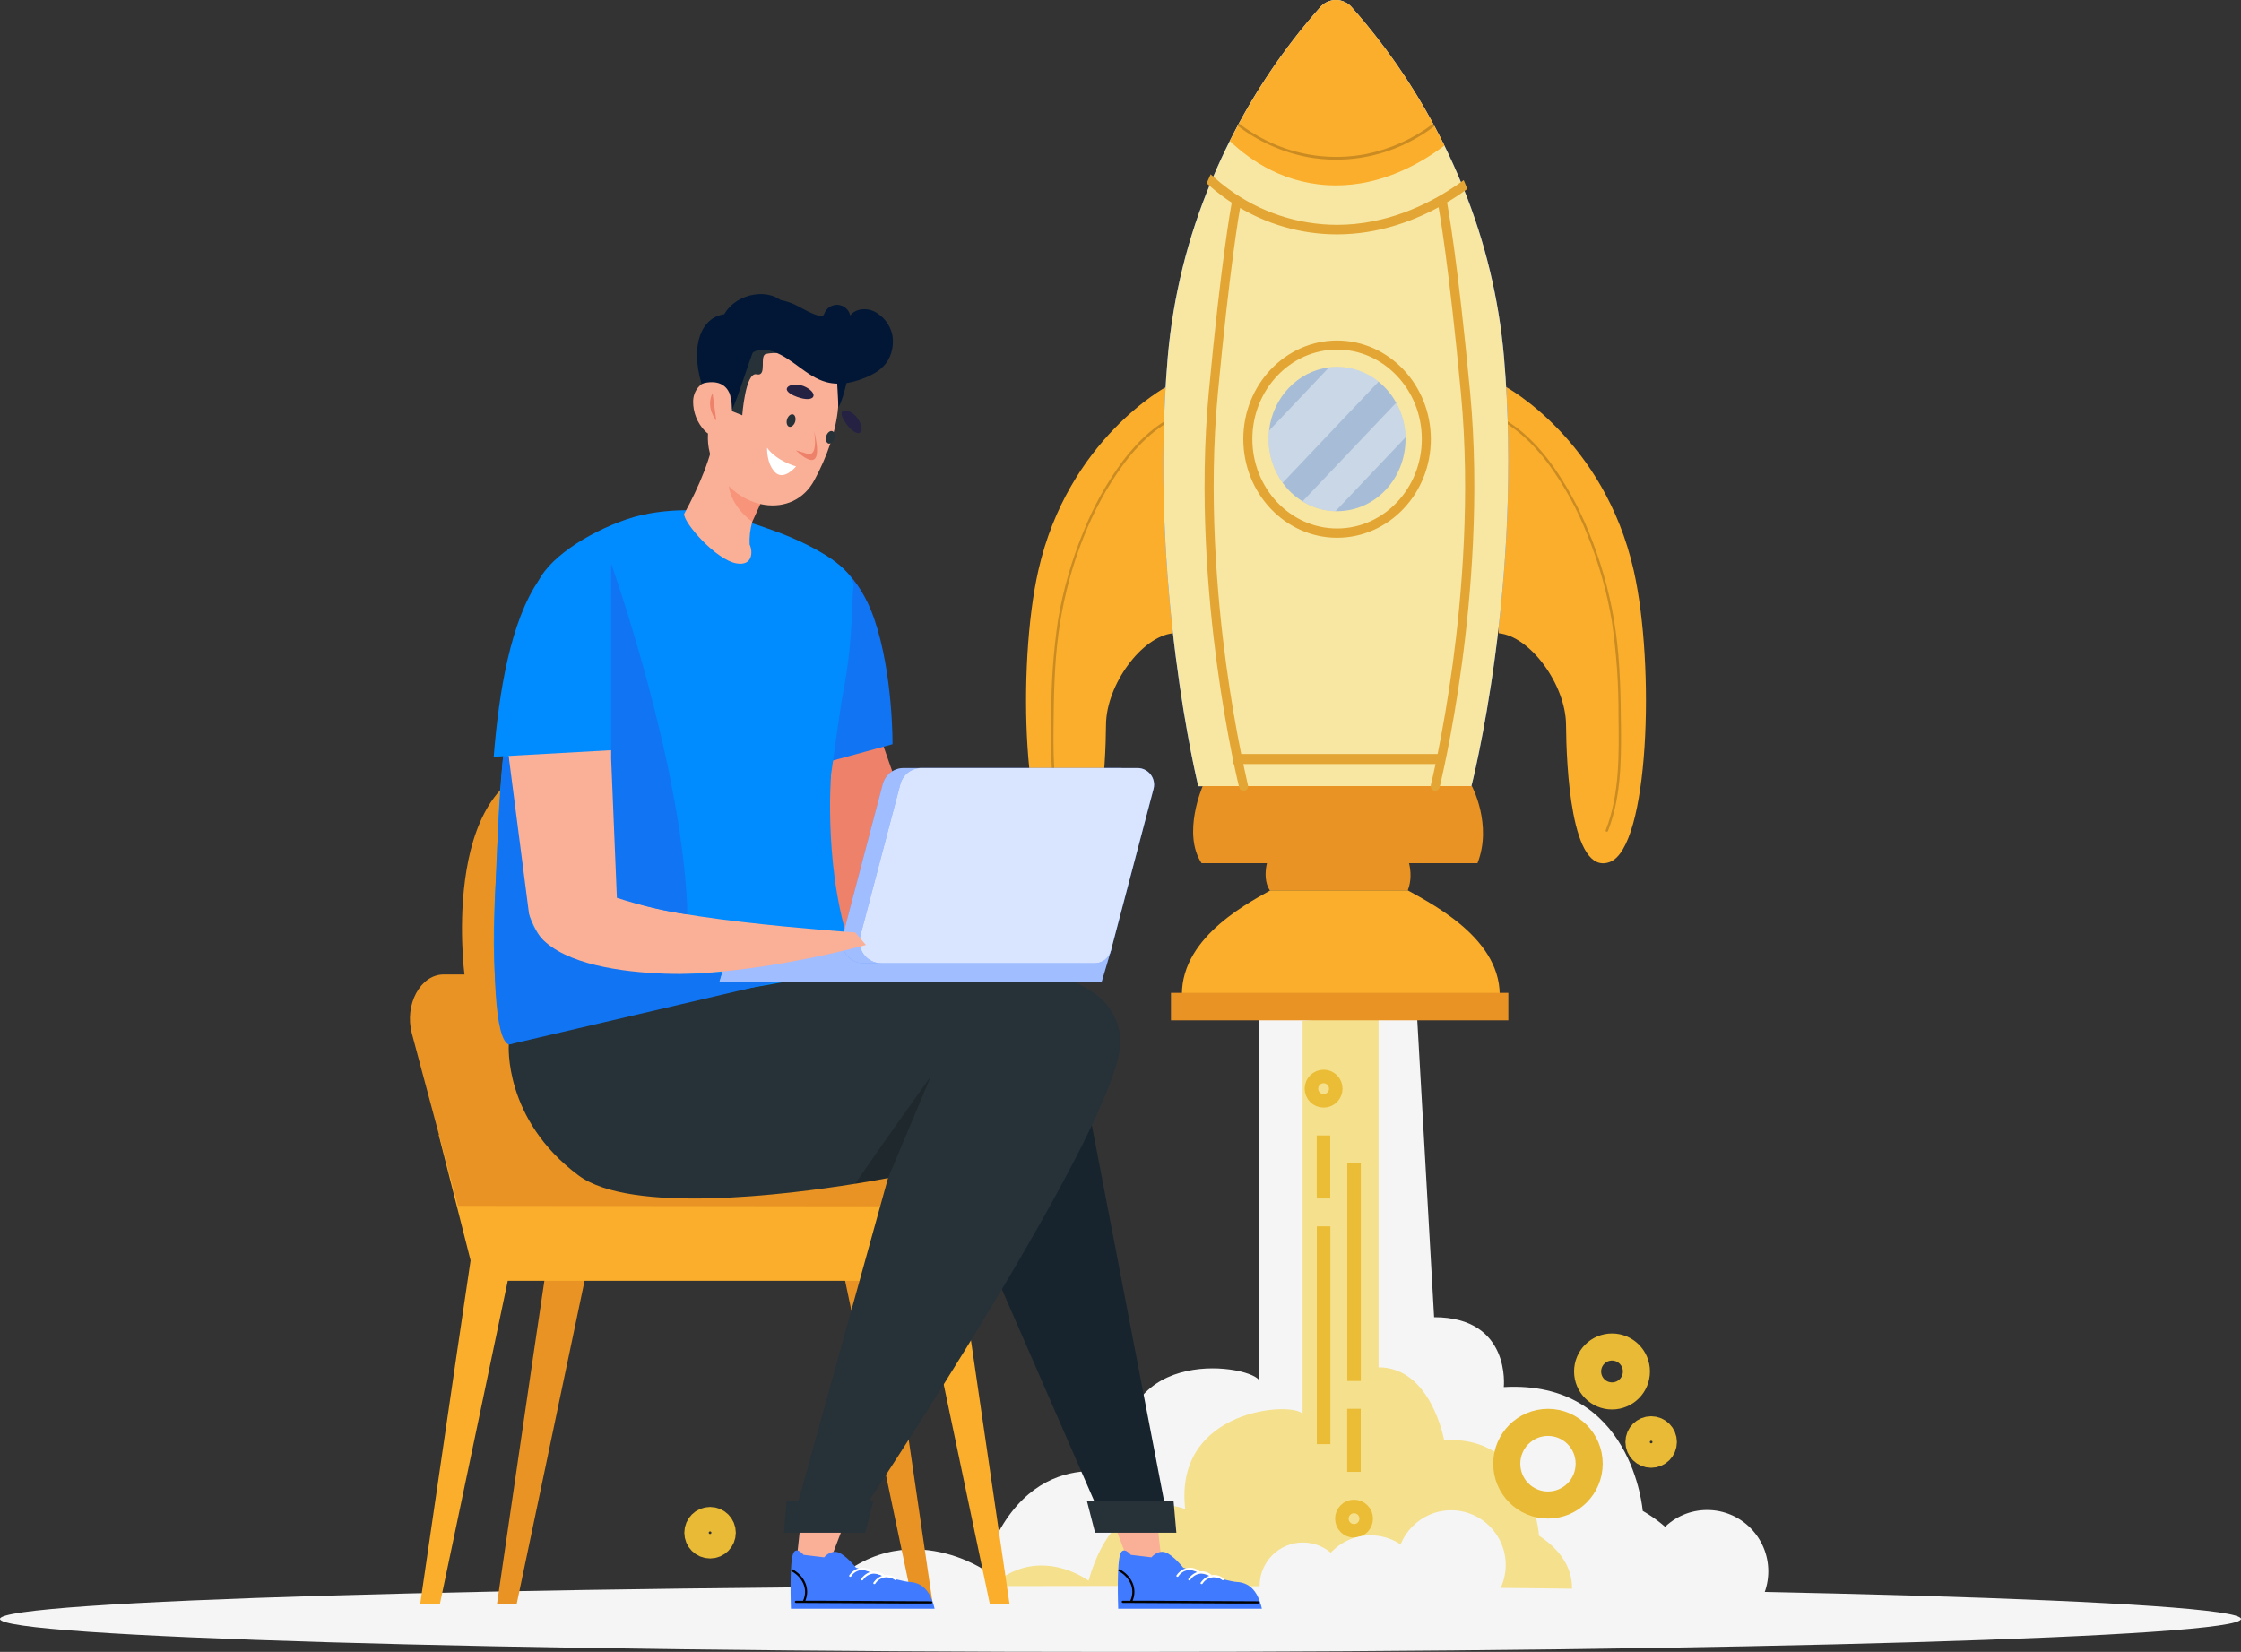 <svg width="331" height="244" viewBox="0 0 331 244" fill="none" xmlns="http://www.w3.org/2000/svg">
<rect x="0" y="0" width="331" height="244" fill="#333333" stroke="none"/>
<g clip-path="url(#clip0_40_340)">
<path d="M185.934 145.427V203.802C183.932 201.382 163.596 198.697 166.093 218.038C166.093 218.038 151.413 212.456 145.176 231.772C145.176 231.772 129.866 221.552 118.494 239.352V241.992H246.002C246.002 241.992 256.427 231.235 242.633 223.168C242.633 223.168 241.131 203.802 222.112 204.881C222.112 204.881 223.223 194.561 211.821 194.561L209.038 145.427H185.934Z" fill="#F5F5F5"/>
<path d="M192.395 150.778V208.847C191.034 206.979 173.351 207.978 175.057 222.902C175.057 222.902 165.047 218.6 160.777 233.484C160.777 233.484 150.327 225.613 142.563 239.327V241.334H229.614C229.614 241.334 236.732 233.047 227.317 226.827C227.317 226.827 226.286 211.909 213.302 212.737C213.302 212.737 211.4 201.965 203.617 201.965V150.03L192.395 150.778Z" fill="#F5E08D"/>
<path d="M331 239.131C331 241.821 256.923 244 165.497 244C74.072 244 0 241.821 0 239.131C0 236.44 74.077 234.257 165.497 234.257C256.918 234.257 331 236.43 331 239.131Z" fill="#F5F5F5"/>
<path d="M172.345 57.09C172.345 57.09 157.754 64.85 153.36 84.272C150.161 98.437 151.127 125.183 156.898 127.326C162.669 129.469 163.31 112.919 163.36 107.031C163.41 101.143 168.641 93.98 173.296 93.533C173.296 93.533 174.207 62.471 172.345 57.09Z" fill="#FBAE2B"/>
<path opacity="0.2" d="M174.527 60.935C171.073 62.325 168.24 64.951 165.938 67.963C163.478 71.257 161.466 74.867 159.957 78.695C158.264 82.819 157.032 87.119 156.283 91.515C155.591 96.168 155.257 100.867 155.282 105.57C155.207 111.328 155.072 117.317 157.184 122.738C157.264 122.954 157.604 122.863 157.519 122.643C155.677 117.919 155.567 112.759 155.607 107.724C155.647 102.97 155.712 98.186 156.353 93.488C157.494 85.115 160.387 76.647 165.097 69.76C167.54 66.186 170.673 62.892 174.637 61.296C174.847 61.211 174.757 60.859 174.547 60.94L174.527 60.935Z" fill="black"/>
<path d="M222.322 57.09C222.322 57.09 236.912 64.85 241.307 84.272C244.505 98.437 243.539 125.183 237.768 127.326C231.997 129.469 231.356 112.919 231.306 107.031C231.256 101.143 226.026 93.98 221.371 93.533C221.371 93.533 220.46 62.471 222.322 57.09Z" fill="#FBAE2B"/>
<path opacity="0.2" d="M220.049 61.291C223.518 62.692 226.351 65.402 228.638 68.429C231.037 71.696 232.999 75.263 234.474 79.041C236.143 83.151 237.354 87.434 238.083 91.811C238.759 96.44 239.085 101.113 239.059 105.791C239.129 111.449 239.244 117.312 237.167 122.638C237.082 122.853 237.422 122.949 237.503 122.733C239.369 117.949 239.47 112.693 239.425 107.603C239.384 102.789 239.304 97.96 238.639 93.187C238.001 88.656 236.849 84.213 235.205 79.945C233.785 76.121 231.897 72.489 229.584 69.132C227.132 65.653 224.038 62.506 220.139 60.935C219.929 60.855 219.839 61.206 220.049 61.291Z" fill="black"/>
<path d="M217.326 116.132H176.989C176.989 116.132 169.612 86.224 172.485 52.687C173.267 43.828 175.409 35.144 178.836 26.941C178.891 26.816 178.941 26.69 178.997 26.57C179.837 24.562 180.728 22.639 181.639 20.822C185.191 13.711 189.655 7.098 194.918 1.15C195.208 0.791 195.574 0.502 195.99 0.303C196.406 0.104 196.86 0.001 197.321 0.001C197.781 0.001 198.236 0.104 198.651 0.303C199.067 0.502 199.433 0.791 199.723 1.15C205.153 7.291 209.733 14.138 213.342 21.505C214.253 23.357 215.139 25.315 215.98 27.373L216.13 27.739C219.358 35.709 221.383 44.118 222.137 52.687C225.025 86.224 217.326 116.132 217.326 116.132Z" fill="#407BFF"/>
<path d="M217.326 116.132H176.989C176.989 116.132 169.612 86.224 172.485 52.687C173.267 43.828 175.409 35.144 178.836 26.941C178.891 26.816 178.941 26.69 178.997 26.57C179.837 24.562 180.728 22.639 181.639 20.822C185.191 13.711 189.655 7.098 194.918 1.15C195.208 0.791 195.574 0.502 195.99 0.303C196.406 0.104 196.86 0.001 197.321 0.001C197.781 0.001 198.236 0.104 198.651 0.303C199.067 0.502 199.433 0.791 199.723 1.15C205.153 7.291 209.733 14.138 213.342 21.505C214.253 23.357 215.139 25.315 215.98 27.373L216.13 27.739C219.358 35.709 221.383 44.118 222.137 52.687C225.025 86.224 217.326 116.132 217.326 116.132Z" fill="#F7E7A3"/>
<path d="M212.852 111.87H182.625V112.357H212.852V111.87Z" stroke="#E3A634" stroke-miterlimit="10"/>
<path d="M218.228 127.502H177.475C174.572 123.094 177.645 116.117 177.645 116.117H217.402C217.402 116.117 220.46 121.824 218.228 127.502Z" fill="#E89323"/>
<path d="M207.932 131.517H187.555C186.104 129.314 187.641 125.825 187.641 125.825H207.516C207.516 125.825 209.048 128.666 207.932 131.517Z" fill="#E89323"/>
<path d="M207.942 131.517H187.626C183.511 133.822 173.281 139.318 174.707 148.63H221.381C222.807 139.313 212.056 133.817 207.942 131.517Z" fill="#FBAE2B"/>
<path d="M222.787 146.652H172.955V150.708H222.787V146.652Z" fill="#E89323"/>
<path d="M213.342 21.505C209.663 24.276 204.043 27.383 197.326 27.383C189.913 27.383 184.632 23.693 181.644 20.822C182.031 20.059 182.418 19.313 182.806 18.583L182.991 18.242C186.296 12.102 190.298 6.366 194.918 1.15C195.208 0.791 195.574 0.502 195.99 0.303C196.406 0.104 196.86 0.001 197.321 0.001C197.781 0.001 198.236 0.104 198.651 0.303C199.067 0.502 199.433 0.791 199.723 1.15C204.357 6.38 208.37 12.133 211.681 18.292C211.746 18.407 211.806 18.523 211.866 18.638C212.361 19.577 212.857 20.521 213.342 21.505Z" fill="#FBAE2B"/>
<path opacity="0.2" d="M211.866 18.638C210.693 19.53 209.441 20.313 208.127 20.978C203.555 23.324 198.346 24.115 193.286 23.232C189.475 22.527 185.882 20.931 182.801 18.573L182.986 18.232C184.246 19.198 185.597 20.039 187.02 20.742C191.59 23.019 196.781 23.724 201.79 22.75C205.381 22.022 208.762 20.492 211.681 18.272C211.746 18.407 211.806 18.523 211.866 18.638Z" fill="black"/>
<path d="M216.646 58.043C214.794 38.366 213.347 30.495 213.182 29.632C213.878 29.23 214.529 28.823 215.119 28.432C215.47 28.201 215.805 27.97 216.12 27.739L215.97 27.373C215.63 27.614 215.279 27.875 214.914 28.101C211.06 30.661 204.903 33.708 197.481 33.708C191.586 33.696 185.849 31.795 181.109 28.281C180.318 27.704 179.607 27.122 178.986 26.57C178.931 26.69 178.881 26.816 178.826 26.941C179.442 27.478 180.128 28.035 180.883 28.598C181.384 28.954 181.884 29.32 182.48 29.687C182.275 30.781 180.843 38.722 179.032 58.043C177.615 73.103 178.906 88.127 180.243 98.056C181.689 108.818 183.496 116.127 183.511 116.182C183.52 116.221 183.542 116.255 183.573 116.28C183.604 116.304 183.642 116.318 183.681 116.318H183.726C183.771 116.302 183.808 116.27 183.83 116.228C183.852 116.186 183.858 116.138 183.847 116.092C183.847 116.022 182.03 108.748 180.588 98.021C179.252 88.112 177.96 73.143 179.377 58.099C181.134 39.41 182.525 31.384 182.795 29.903C187.201 32.657 192.289 34.118 197.481 34.119C203.682 34.119 208.993 32.021 212.852 29.837C213.092 31.122 214.504 39.099 216.285 58.099C217.702 73.158 216.41 88.112 215.079 98.021C213.633 108.763 211.831 116.037 211.816 116.092C211.803 116.138 211.809 116.188 211.833 116.23C211.856 116.272 211.895 116.304 211.941 116.318H211.981C212.02 116.318 212.059 116.304 212.089 116.28C212.12 116.255 212.142 116.221 212.151 116.182C212.151 116.107 213.973 108.818 215.419 98.056C216.766 88.127 218.062 73.123 216.646 58.043Z" stroke="#E3A634" stroke-miterlimit="10"/>
<path d="M197.491 78.931C190.128 78.931 184.137 72.611 184.137 64.85C184.137 57.09 190.143 50.795 197.491 50.795C204.839 50.795 210.84 57.11 210.84 64.875C210.84 72.641 204.854 78.931 197.491 78.931ZM197.491 51.136C190.318 51.136 184.477 57.285 184.477 64.85C184.477 72.415 190.313 78.559 197.491 78.559C204.668 78.559 210.504 72.41 210.504 64.85C210.504 57.291 204.658 51.136 197.491 51.136Z" stroke="#E3A634" stroke-miterlimit="10"/>
<path d="M207.601 64.845C207.601 70.738 203.097 75.507 197.491 75.507H197.256C195.535 75.469 193.857 74.968 192.396 74.056C191.241 73.349 190.238 72.417 189.448 71.316C188.091 69.435 187.365 67.171 187.375 64.85C187.376 64.436 187.399 64.022 187.445 63.61C187.981 58.721 191.665 54.836 196.31 54.264C196.702 54.217 197.096 54.194 197.491 54.193C199.722 54.196 201.885 54.967 203.617 56.377C204.68 57.229 205.563 58.285 206.215 59.484C207.089 61.05 207.564 62.809 207.596 64.604C207.601 64.68 207.601 64.755 207.601 64.845Z" fill="#A7BDD7"/>
<path opacity="0.4" d="M203.617 56.372L189.448 71.311C188.091 69.43 187.365 67.166 187.375 64.845C187.376 64.431 187.399 64.017 187.445 63.605L196.31 54.258C196.702 54.212 197.096 54.189 197.491 54.188C199.722 54.191 201.885 54.962 203.617 56.372Z" fill="white"/>
<path opacity="0.4" d="M207.596 64.599L197.256 75.502C195.535 75.464 193.857 74.963 192.396 74.051L206.215 59.494C207.087 61.056 207.562 62.809 207.596 64.599Z" fill="white"/>
<path d="M172.254 223.349L162.644 224.072L144.721 182.96L135.972 161.099L158.49 150.778L161.218 166.114L161.298 166.37L172.254 223.349Z" fill="#17242D"/>
<path d="M163.405 222.069L166.864 231.18H171.634L170.598 222.069H163.405Z" fill="#FAAF97"/>
<path d="M173.751 226.391L173.341 221.732H160.547L161.744 226.391H173.751Z" fill="#263238"/>
<path d="M186.384 237.625C185.714 234.653 184.297 233.77 182.68 233.669C181.064 233.569 174.772 231.561 174.772 231.561C174.772 231.561 173.271 229.674 172.124 229.292C170.978 228.911 170.072 230.03 170.072 230.03L167.024 229.664C167.024 229.664 165.953 228.313 165.487 229.493C164.947 230.853 165.127 236.701 165.162 237.625H186.384Z" fill="#407BFF"/>
<path d="M185.889 236.847H182.165L165.868 236.762C165.845 236.766 165.821 236.765 165.798 236.759C165.776 236.753 165.755 236.742 165.737 236.727C165.719 236.712 165.704 236.693 165.694 236.671C165.685 236.65 165.679 236.627 165.679 236.603C165.679 236.58 165.685 236.557 165.694 236.535C165.704 236.514 165.719 236.495 165.737 236.48C165.755 236.465 165.776 236.454 165.798 236.448C165.821 236.442 165.845 236.441 165.868 236.445H166.969C166.967 236.43 166.967 236.415 166.969 236.4C167.745 234.693 166.834 232.952 165.267 232.088C165.082 231.993 165.267 231.712 165.422 231.817C167.119 232.751 168.055 234.613 167.289 236.44H169.587L185.874 236.526C185.916 236.524 185.958 236.539 185.989 236.567C186.021 236.596 186.039 236.636 186.041 236.679C186.043 236.721 186.028 236.763 186 236.795C185.971 236.826 185.931 236.845 185.889 236.847Z" fill="black"/>
<path d="M174.051 232.846C174.199 232.609 174.395 232.406 174.625 232.249C174.856 232.092 175.117 231.985 175.391 231.935C175.665 231.884 175.947 231.892 176.218 231.958C176.489 232.023 176.743 232.144 176.964 232.314C177.125 232.435 177.285 232.163 177.125 232.043C175.968 231.175 174.582 231.541 173.781 232.686C173.661 232.851 173.936 233.007 174.051 232.846Z" fill="white"/>
<path d="M175.808 233.373C175.956 233.137 176.152 232.933 176.383 232.777C176.614 232.62 176.875 232.514 177.149 232.464C177.423 232.415 177.704 232.423 177.975 232.489C178.246 232.555 178.5 232.676 178.721 232.846C178.882 232.967 179.042 232.696 178.882 232.575C177.725 231.707 176.339 232.073 175.538 233.218C175.418 233.383 175.693 233.539 175.808 233.373Z" fill="white"/>
<path d="M177.62 233.92C177.768 233.684 177.964 233.481 178.195 233.324C178.425 233.168 178.686 233.061 178.961 233.012C179.235 232.962 179.516 232.97 179.787 233.036C180.058 233.102 180.312 233.223 180.533 233.393C180.698 233.514 180.853 233.243 180.693 233.122C179.537 232.254 178.151 232.62 177.35 233.765C177.23 233.93 177.505 234.086 177.62 233.92Z" fill="white"/>
<path d="M142.088 189.034L143.705 199.967L144.28 203.907L149.115 236.967H146.207L139.265 203.907L138.439 199.967L136.142 189.034H142.088Z" fill="#FBAE2B"/>
<path d="M130.741 189.034L132.363 199.967L132.938 203.907L137.773 236.967H134.865L127.923 203.907L127.092 199.967L124.795 189.034H130.741Z" fill="#E89323"/>
<path d="M76.775 180.726L72.731 199.967L71.905 203.907L64.963 236.967H62.055L66.89 203.907L67.465 199.967L70.313 180.726H76.775Z" fill="#FBAE2B"/>
<path d="M88.117 180.726L84.078 199.967L83.247 203.907L76.305 236.967H73.397L78.231 203.907L78.807 199.967L81.66 180.726H88.117Z" fill="#E89323"/>
<path d="M70.268 189.184H142.253L140.817 183.522C138.404 174.02 131.637 167.609 124.019 167.609H64.793L70.268 189.184Z" fill="#FBAE2B"/>
<path d="M60.834 152.661L67.651 178.111L136.272 178.191L132.048 162.404C129.225 151.863 119.91 144.117 109.024 143.936H108.959C108.183 140.894 100.4 112.151 82.992 112.673C64.612 113.226 68.602 143.936 68.602 143.936H65.528C62.095 143.936 59.692 148.399 60.834 152.661Z" fill="#E89323"/>
<path d="M94.393 110.56C94.393 110.56 96.345 135.102 99.449 142.957C106.576 160.973 119.009 138.871 119.009 138.871L110.775 127.045L108.423 108.838L94.393 110.56Z" fill="#FF8B7B"/>
<path d="M110.315 126.894L107.392 127.502C107.314 127.518 107.245 127.565 107.201 127.633C107.158 127.7 107.143 127.782 107.159 127.861C107.176 127.939 107.223 128.008 107.29 128.052C107.357 128.095 107.439 128.111 107.517 128.094L110.445 127.477C110.52 127.456 110.585 127.407 110.625 127.34C110.665 127.273 110.678 127.193 110.662 127.116C110.645 127.04 110.6 126.973 110.535 126.929C110.471 126.885 110.392 126.867 110.315 126.879V126.894Z" fill="#742823"/>
<path d="M128.834 105.415C128.834 105.415 136.843 128.932 139.716 134.846C142.589 140.759 131.247 144.207 124.36 142.29C117.472 140.372 118.559 111.303 118.559 111.303L128.834 105.415Z" fill="#EE816A"/>
<path d="M113.118 80.08C113.118 80.08 103.953 102.167 108.803 116.222L131.827 109.928C131.827 109.928 131.937 99.582 129.109 91.355C124.63 78.444 113.118 80.08 113.118 80.08Z" fill="#1174F2"/>
<path d="M77.326 157.073C72.601 153.875 72.451 140.166 73.401 127.672C73.447 124.49 73.587 120.886 73.857 117.02C74.127 113.155 74.543 109.069 75.163 104.878C76.028 98.683 77.391 92.57 79.238 86.596C80.459 82.7 86.841 78.639 92.626 76.682C98.568 74.674 105.07 75.552 105.07 75.552C108.158 76.323 111.203 77.257 114.194 78.348C121.757 81.044 126.557 84.763 126.061 86.882C125.796 88.026 126.061 94.181 124.645 101.68C123.894 105.721 123.404 110.098 122.738 114.485C122.736 114.512 122.736 114.539 122.738 114.566C122.738 114.686 122.738 114.917 122.698 115.243C122.503 118.858 122.047 134.424 127.868 145.156C136.577 161.229 84.123 161.671 77.326 157.073Z" fill="#008BFF"/>
<path d="M126.697 224.197L117.382 223.695L131.167 174C131.167 174 129.305 174.366 126.317 174.848C116.201 176.474 93.167 179.366 85.449 173.618C74.317 165.326 75.153 154.282 75.153 154.282C75.153 154.282 163.21 128.455 165.478 153.348C166.499 164.517 126.697 224.197 126.697 224.197Z" fill="#263238"/>
<path d="M118.534 222.39L117.583 231.18H122.358L125.726 222.39H118.534Z" fill="#FAAF97"/>
<path d="M115.781 226.391L116.186 221.732H128.985L127.788 226.391H115.781Z" fill="#263238"/>
<path d="M138.044 237.625C137.378 234.653 135.957 233.77 134.34 233.669C132.723 233.569 126.437 231.561 126.437 231.561C126.437 231.561 124.935 229.674 123.789 229.292C122.643 228.911 121.732 230.03 121.732 230.03L118.689 229.664C118.689 229.664 117.618 228.313 117.147 229.493C116.612 230.853 116.792 236.701 116.822 237.625H138.044Z" fill="#407BFF"/>
<path d="M137.548 236.847H133.824L117.527 236.762C117.49 236.755 117.457 236.735 117.433 236.707C117.409 236.678 117.395 236.641 117.395 236.603C117.395 236.566 117.409 236.529 117.433 236.5C117.457 236.471 117.49 236.452 117.527 236.445H118.633C118.631 236.43 118.631 236.415 118.633 236.4C119.404 234.693 118.493 232.952 116.927 232.088C116.747 231.993 116.927 231.712 117.087 231.817C118.779 232.751 119.715 234.613 118.949 236.44H121.251L137.538 236.526C137.559 236.525 137.58 236.528 137.6 236.536C137.62 236.543 137.638 236.555 137.653 236.569C137.668 236.584 137.681 236.601 137.689 236.62C137.698 236.639 137.703 236.66 137.703 236.681C137.704 236.702 137.701 236.723 137.693 236.743C137.686 236.763 137.674 236.781 137.66 236.796C137.646 236.812 137.628 236.824 137.609 236.833C137.59 236.841 137.569 236.846 137.548 236.847Z" fill="black"/>
<path d="M125.716 232.846C125.864 232.608 126.059 232.404 126.29 232.247C126.522 232.089 126.783 231.982 127.058 231.932C127.333 231.882 127.615 231.89 127.886 231.956C128.158 232.021 128.413 232.144 128.634 232.314C128.794 232.435 128.95 232.163 128.789 232.043C127.638 231.175 126.252 231.541 125.446 232.686C125.331 232.851 125.601 233.007 125.721 232.846H125.716Z" fill="white"/>
<path d="M127.473 233.373C127.621 233.137 127.816 232.935 128.047 232.779C128.277 232.623 128.538 232.517 128.811 232.467C129.085 232.418 129.366 232.426 129.636 232.491C129.906 232.556 130.16 232.677 130.381 232.846C130.546 232.967 130.701 232.696 130.541 232.575C129.39 231.707 128.003 232.073 127.198 233.218C127.082 233.383 127.353 233.539 127.473 233.373Z" fill="white"/>
<path d="M129.285 233.92C129.433 233.684 129.629 233.481 129.859 233.324C130.09 233.168 130.351 233.061 130.625 233.012C130.899 232.962 131.181 232.97 131.452 233.036C131.723 233.102 131.977 233.223 132.198 233.393C132.358 233.514 132.518 233.243 132.358 233.122C131.202 232.254 129.815 232.62 129.015 233.765C128.894 233.93 129.17 234.086 129.285 233.92Z" fill="white"/>
<path opacity="0.2" d="M137.478 158.996L131.167 174.01C131.167 174.01 129.305 174.376 126.317 174.858C130.031 169.381 137.173 159.412 137.478 158.996Z" fill="black"/>
<path d="M106.216 145.076H162.7L164.306 139.65H107.827L106.216 145.076Z" fill="#407BFF"/>
<g opacity="0.5">
<path d="M106.216 145.076H162.7L164.306 139.65H107.827L106.216 145.076Z" fill="white"/>
</g>
<path d="M127.553 142.275H159.126C159.665 142.276 160.19 142.098 160.617 141.768C161.045 141.438 161.351 140.976 161.488 140.453L167.8 116.524C167.895 116.16 167.905 115.78 167.831 115.412C167.756 115.045 167.599 114.699 167.37 114.402C167.141 114.104 166.848 113.864 166.512 113.698C166.176 113.533 165.807 113.446 165.432 113.446H133.464C132.76 113.447 132.076 113.682 131.518 114.113C130.961 114.544 130.561 115.148 130.381 115.831L124.47 138.259C124.345 138.732 124.33 139.228 124.426 139.708C124.523 140.189 124.728 140.64 125.026 141.028C125.324 141.416 125.706 141.73 126.145 141.947C126.583 142.163 127.065 142.275 127.553 142.275Z" fill="#407BFF"/>
<g opacity="0.5">
<path d="M127.553 142.275H159.126C159.665 142.276 160.19 142.098 160.617 141.768C161.045 141.438 161.351 140.976 161.488 140.453L167.8 116.524C167.895 116.16 167.905 115.78 167.831 115.412C167.756 115.045 167.599 114.699 167.37 114.402C167.141 114.104 166.848 113.864 166.512 113.698C166.176 113.533 165.807 113.446 165.432 113.446H133.464C132.76 113.447 132.076 113.682 131.518 114.113C130.961 114.544 130.561 115.148 130.381 115.831L124.47 138.259C124.345 138.732 124.33 139.228 124.426 139.708C124.523 140.189 124.728 140.64 125.026 141.028C125.324 141.416 125.706 141.73 126.145 141.947C126.583 142.163 127.065 142.275 127.553 142.275Z" fill="white"/>
</g>
<path d="M130.136 142.275H161.709C162.248 142.275 162.772 142.097 163.199 141.767C163.626 141.437 163.933 140.975 164.071 140.453L170.378 116.524C170.474 116.161 170.485 115.781 170.411 115.413C170.337 115.045 170.18 114.699 169.952 114.402C169.724 114.104 169.43 113.863 169.095 113.698C168.759 113.532 168.389 113.446 168.015 113.446H136.062C135.358 113.447 134.674 113.682 134.116 114.113C133.558 114.544 133.159 115.148 132.979 115.831L127.068 138.259C126.943 138.731 126.928 139.226 127.023 139.705C127.119 140.184 127.323 140.634 127.619 141.022C127.915 141.41 128.296 141.724 128.732 141.942C129.169 142.159 129.649 142.273 130.136 142.275Z" fill="#407BFF"/>
<g opacity="0.8">
<path d="M130.136 142.275H161.709C162.248 142.275 162.772 142.097 163.199 141.767C163.626 141.437 163.933 140.975 164.071 140.453L170.378 116.524C170.474 116.161 170.485 115.781 170.411 115.413C170.337 115.045 170.18 114.699 169.952 114.402C169.724 114.104 169.43 113.863 169.095 113.698C168.759 113.532 168.389 113.446 168.015 113.446H136.062C135.358 113.447 134.674 113.682 134.116 114.113C133.558 114.544 133.159 115.148 132.979 115.831L127.068 138.259C126.943 138.731 126.928 139.226 127.023 139.705C127.119 140.184 127.323 140.634 127.619 141.022C127.915 141.41 128.296 141.724 128.732 141.942C129.169 142.159 129.649 142.273 130.136 142.275Z" fill="white"/>
</g>
<path d="M92.932 103.071C92.932 103.071 89.929 128.546 91.606 132.019C93.282 135.493 126.317 137.732 126.317 137.732L127.898 139.579C127.898 139.579 93.332 149.308 80.984 139.65C73.707 133.952 75.213 100.3 75.213 100.3L92.932 103.071Z" fill="#FAAF97"/>
<path d="M79.583 85.712C75.428 91.761 73.692 102.107 72.921 111.775L95.349 110.525C95.349 110.525 97.852 100.485 97.001 91.846C96.46 86.37 93.758 83.78 90.724 82.635C85.849 80.818 82.556 81.4 79.583 85.712Z" fill="#008BFF"/>
<path d="M112.492 74.056L112.452 74.117L111.116 77.053C110.799 78.15 110.667 79.291 110.725 80.431C111.226 81.476 111.181 83.629 108.788 83.218C105.785 82.716 101.01 77.289 101.045 75.919C103.173 72.028 105.2 67.385 105.67 63.404L108.458 67.752L112.492 74.056Z" fill="#FAAF97"/>
<g opacity="0.2">
<path d="M112.452 74.127L111.116 77.053C109.379 75.853 107.732 73.635 107.637 71.531C107.577 70.025 108.473 68.776 109.069 68.801L112.452 74.127Z" fill="#ED2900"/>
</g>
<path d="M106.326 55.925C106.671 54.45 107.386 53.087 108.403 51.967C109.42 50.846 110.706 50.005 112.138 49.523C113.571 49.041 115.102 48.933 116.588 49.211C118.073 49.489 119.463 50.143 120.626 51.111C125.916 55.483 123.894 64.258 120.285 70.924C117.122 76.802 108.918 75.397 105.71 69.122C103.573 64.956 104.769 62.255 106.326 55.925Z" fill="#FAAF97"/>
<path d="M117.583 68.896C117.583 68.896 114.66 68.083 113.303 66.135C113.303 66.135 113.183 68.459 114.489 69.764C115.796 71.07 117.583 68.896 117.583 68.896Z" fill="white"/>
<path d="M106.151 56.507C106.151 56.507 108.063 56.939 107.857 58.611C107.652 60.282 107.437 60.468 107.437 60.468L109.634 61.346C109.634 61.346 110.1 54.916 111.746 55.288C113.393 55.659 112.087 52.507 113.158 52.276C115.661 51.718 122.102 52.778 123.899 57.09C123.899 57.09 123.899 53.154 121.226 50.564C118.554 47.974 112.492 46.468 109.494 49.058C106.496 51.648 106.151 56.507 106.151 56.507Z" fill="#263238"/>
<path d="M116.251 61.934C116.091 62.436 116.251 62.938 116.561 63.033C116.872 63.129 117.287 62.812 117.442 62.305C117.597 61.798 117.442 61.301 117.132 61.206C116.822 61.111 116.406 61.427 116.251 61.934Z" fill="#263238"/>
<path d="M122.042 64.403C121.887 64.905 122.042 65.407 122.353 65.508C122.663 65.608 123.078 65.282 123.239 64.78C123.399 64.278 123.239 63.776 122.923 63.676C122.608 63.575 122.197 63.896 122.042 64.403Z" fill="#263238"/>
<path d="M102.377 59.233C102.351 60.873 102.971 62.457 104.104 63.64C105.605 65.192 107.457 64.092 107.943 62.089C108.373 60.287 108.108 57.31 106.151 56.507C104.194 55.704 102.427 57.225 102.377 59.233Z" fill="#FAAF97"/>
<path d="M195.499 162.605C196.491 162.605 197.296 161.798 197.296 160.803C197.296 159.807 196.491 159.001 195.499 159.001C194.506 159.001 193.702 159.807 193.702 160.803C193.702 161.798 194.506 162.605 195.499 162.605Z" stroke="#EBBC35" stroke-width="2" stroke-miterlimit="10"/>
<path d="M195.499 213.309V181.143" stroke="#EBBC35" stroke-width="2" stroke-miterlimit="10"/>
<path d="M195.484 177.026V167.715" stroke="#EBBC35" stroke-width="2" stroke-miterlimit="10"/>
<path d="M199.993 226.12C200.986 226.12 201.79 225.313 201.79 224.318C201.79 223.322 200.986 222.516 199.993 222.516C199.001 222.516 198.197 223.322 198.197 224.318C198.197 225.313 199.001 226.12 199.993 226.12Z" stroke="#EBBC35" stroke-width="2" stroke-miterlimit="10"/>
<path d="M199.993 171.806V203.978" stroke="#EBBC35" stroke-width="2" stroke-miterlimit="10"/>
<path d="M199.983 208.089V217.405" stroke="#EBBC35" stroke-width="2" stroke-miterlimit="10"/>
<path d="M214.338 239.241C218.789 239.241 222.397 235.623 222.397 231.16C222.397 226.696 218.789 223.078 214.338 223.078C209.888 223.078 206.28 226.696 206.28 231.16C206.28 235.623 209.888 239.241 214.338 239.241Z" fill="#F5F5F5"/>
<path d="M202.436 242.946C206.886 242.946 210.494 239.328 210.494 234.864C210.494 230.401 206.886 226.782 202.436 226.782C197.985 226.782 194.377 230.401 194.377 234.864C194.377 239.328 197.985 242.946 202.436 242.946Z" fill="#F5F5F5"/>
<path d="M192.441 240.672C195.973 240.672 198.837 237.8 198.837 234.257C198.837 230.714 195.973 227.841 192.441 227.841C188.908 227.841 186.044 230.714 186.044 234.257C186.044 237.8 188.908 240.672 192.441 240.672Z" fill="#F5F5F5"/>
<path d="M252.148 241.159C257.137 241.159 261.182 237.102 261.182 232.098C261.182 227.094 257.137 223.038 252.148 223.038C247.158 223.038 243.113 227.094 243.113 232.098C243.113 237.102 247.158 241.159 252.148 241.159Z" fill="#F5F5F5"/>
<path d="M90.269 110.113V83.268C90.269 83.268 100.495 111.88 101.491 133.797V135.067C100.019 134.846 98.458 134.565 96.826 134.188C94.759 133.721 92.852 133.184 91.115 132.617C90.831 125.76 90.549 118.9 90.269 112.036V110.113Z" fill="#1174F2"/>
<path d="M74.317 111.694C74.317 111.694 70.899 152.631 75.153 154.292L114.554 145.071H106.216L106.626 143.685C106.626 143.685 80.134 145.924 78.147 135.061L75.143 111.77L74.317 111.694Z" fill="#1174F2"/>
<path d="M120.24 63.656C120.24 63.656 120.946 67.511 119.264 67.029L117.583 66.527C117.583 66.527 122.087 71.175 120.24 63.656Z" fill="#EE816A"/>
<path d="M105.795 62.119C105.795 62.119 104.169 60.207 105.245 58.069L105.795 62.119Z" fill="#EE816A"/>
<path d="M228.638 222.305C232 222.305 234.725 219.572 234.725 216.201C234.725 212.83 232 210.097 228.638 210.097C225.277 210.097 222.552 212.83 222.552 216.201C222.552 219.572 225.277 222.305 228.638 222.305Z" stroke="#E9BA35" stroke-width="4" stroke-miterlimit="10"/>
<path d="M238.098 206.191C240.088 206.191 241.702 204.573 241.702 202.577C241.702 200.581 240.088 198.963 238.098 198.963C236.108 198.963 234.494 200.581 234.494 202.577C234.494 204.573 236.108 206.191 238.098 206.191Z" stroke="#E9BA35" stroke-width="4" stroke-miterlimit="10"/>
<path d="M104.879 228.198C105.874 228.198 106.681 227.389 106.681 226.391C106.681 225.393 105.874 224.584 104.879 224.584C103.884 224.584 103.077 225.393 103.077 226.391C103.077 227.389 103.884 228.198 104.879 228.198Z" stroke="#E9BA35" stroke-width="4" stroke-miterlimit="10"/>
<path d="M243.879 214.805C244.874 214.805 245.681 213.996 245.681 212.998C245.681 212 244.874 211.191 243.879 211.191C242.884 211.191 242.077 212 242.077 212.998C242.077 213.996 242.884 214.805 243.879 214.805Z" stroke="#E9BA35" stroke-width="4" stroke-miterlimit="10"/>
<path d="M106.971 46.418C108.843 43.12 113.979 42.452 115.931 44.962C116.226 45.338 113.163 45.514 113.513 45.489L111.851 50.659C111.496 50.464 108.848 59.394 108.118 60.468C108.118 60.468 108.618 55.333 103.613 56.673C101.906 50.87 103.648 46.885 106.971 46.418Z" fill="#011735"/>
<path d="M110.49 45.303C111.203 44.628 112.138 44.239 113.118 44.209C114.426 44.105 115.74 44.308 116.957 44.801C118.343 45.368 119.584 46.307 121.046 46.664C121.131 46.696 121.222 46.709 121.313 46.702C121.404 46.695 121.492 46.668 121.572 46.623C121.661 46.531 121.727 46.417 121.762 46.292C121.919 45.892 122.201 45.552 122.566 45.325C122.93 45.097 123.358 44.993 123.786 45.028C124.214 45.063 124.62 45.235 124.943 45.518C125.266 45.802 125.49 46.182 125.581 46.603C126.497 45.404 128.439 45.419 129.65 46.317C130.219 46.695 130.706 47.185 131.081 47.757C131.456 48.329 131.712 48.971 131.832 49.645C131.945 50.461 131.884 51.291 131.652 52.08C131.152 53.701 130.15 54.64 128.649 55.398C126.607 56.402 124.244 57.034 122.042 56.437C119.104 55.639 117.037 52.873 114.169 51.919C113.078 51.553 111.751 51.513 110.905 52.291L108.903 47.547C108.928 46.769 109.729 46.111 110.49 45.303Z" fill="#011735"/>
<path d="M125.501 54.213C125.501 54.213 124.855 58.284 123.839 60.202L123.519 53.837C123.519 53.837 125.521 52.547 125.521 53.38L125.501 54.213Z" fill="#011735"/>
<path d="M125.012 62.622C126.65 64.831 127.917 64.066 126.913 62.184C125.844 60.164 122.975 59.876 125.012 62.622Z" fill="#242143"/>
<path d="M117.739 58.629C120.327 59.559 120.961 58.224 119.088 57.21C117.076 56.121 114.524 57.469 117.739 58.629Z" fill="#242143"/>
</g>
<defs>
<clipPath id="clip0_40_340">
<rect width="331" height="244" fill="white"/>
</clipPath>
</defs>
</svg>
